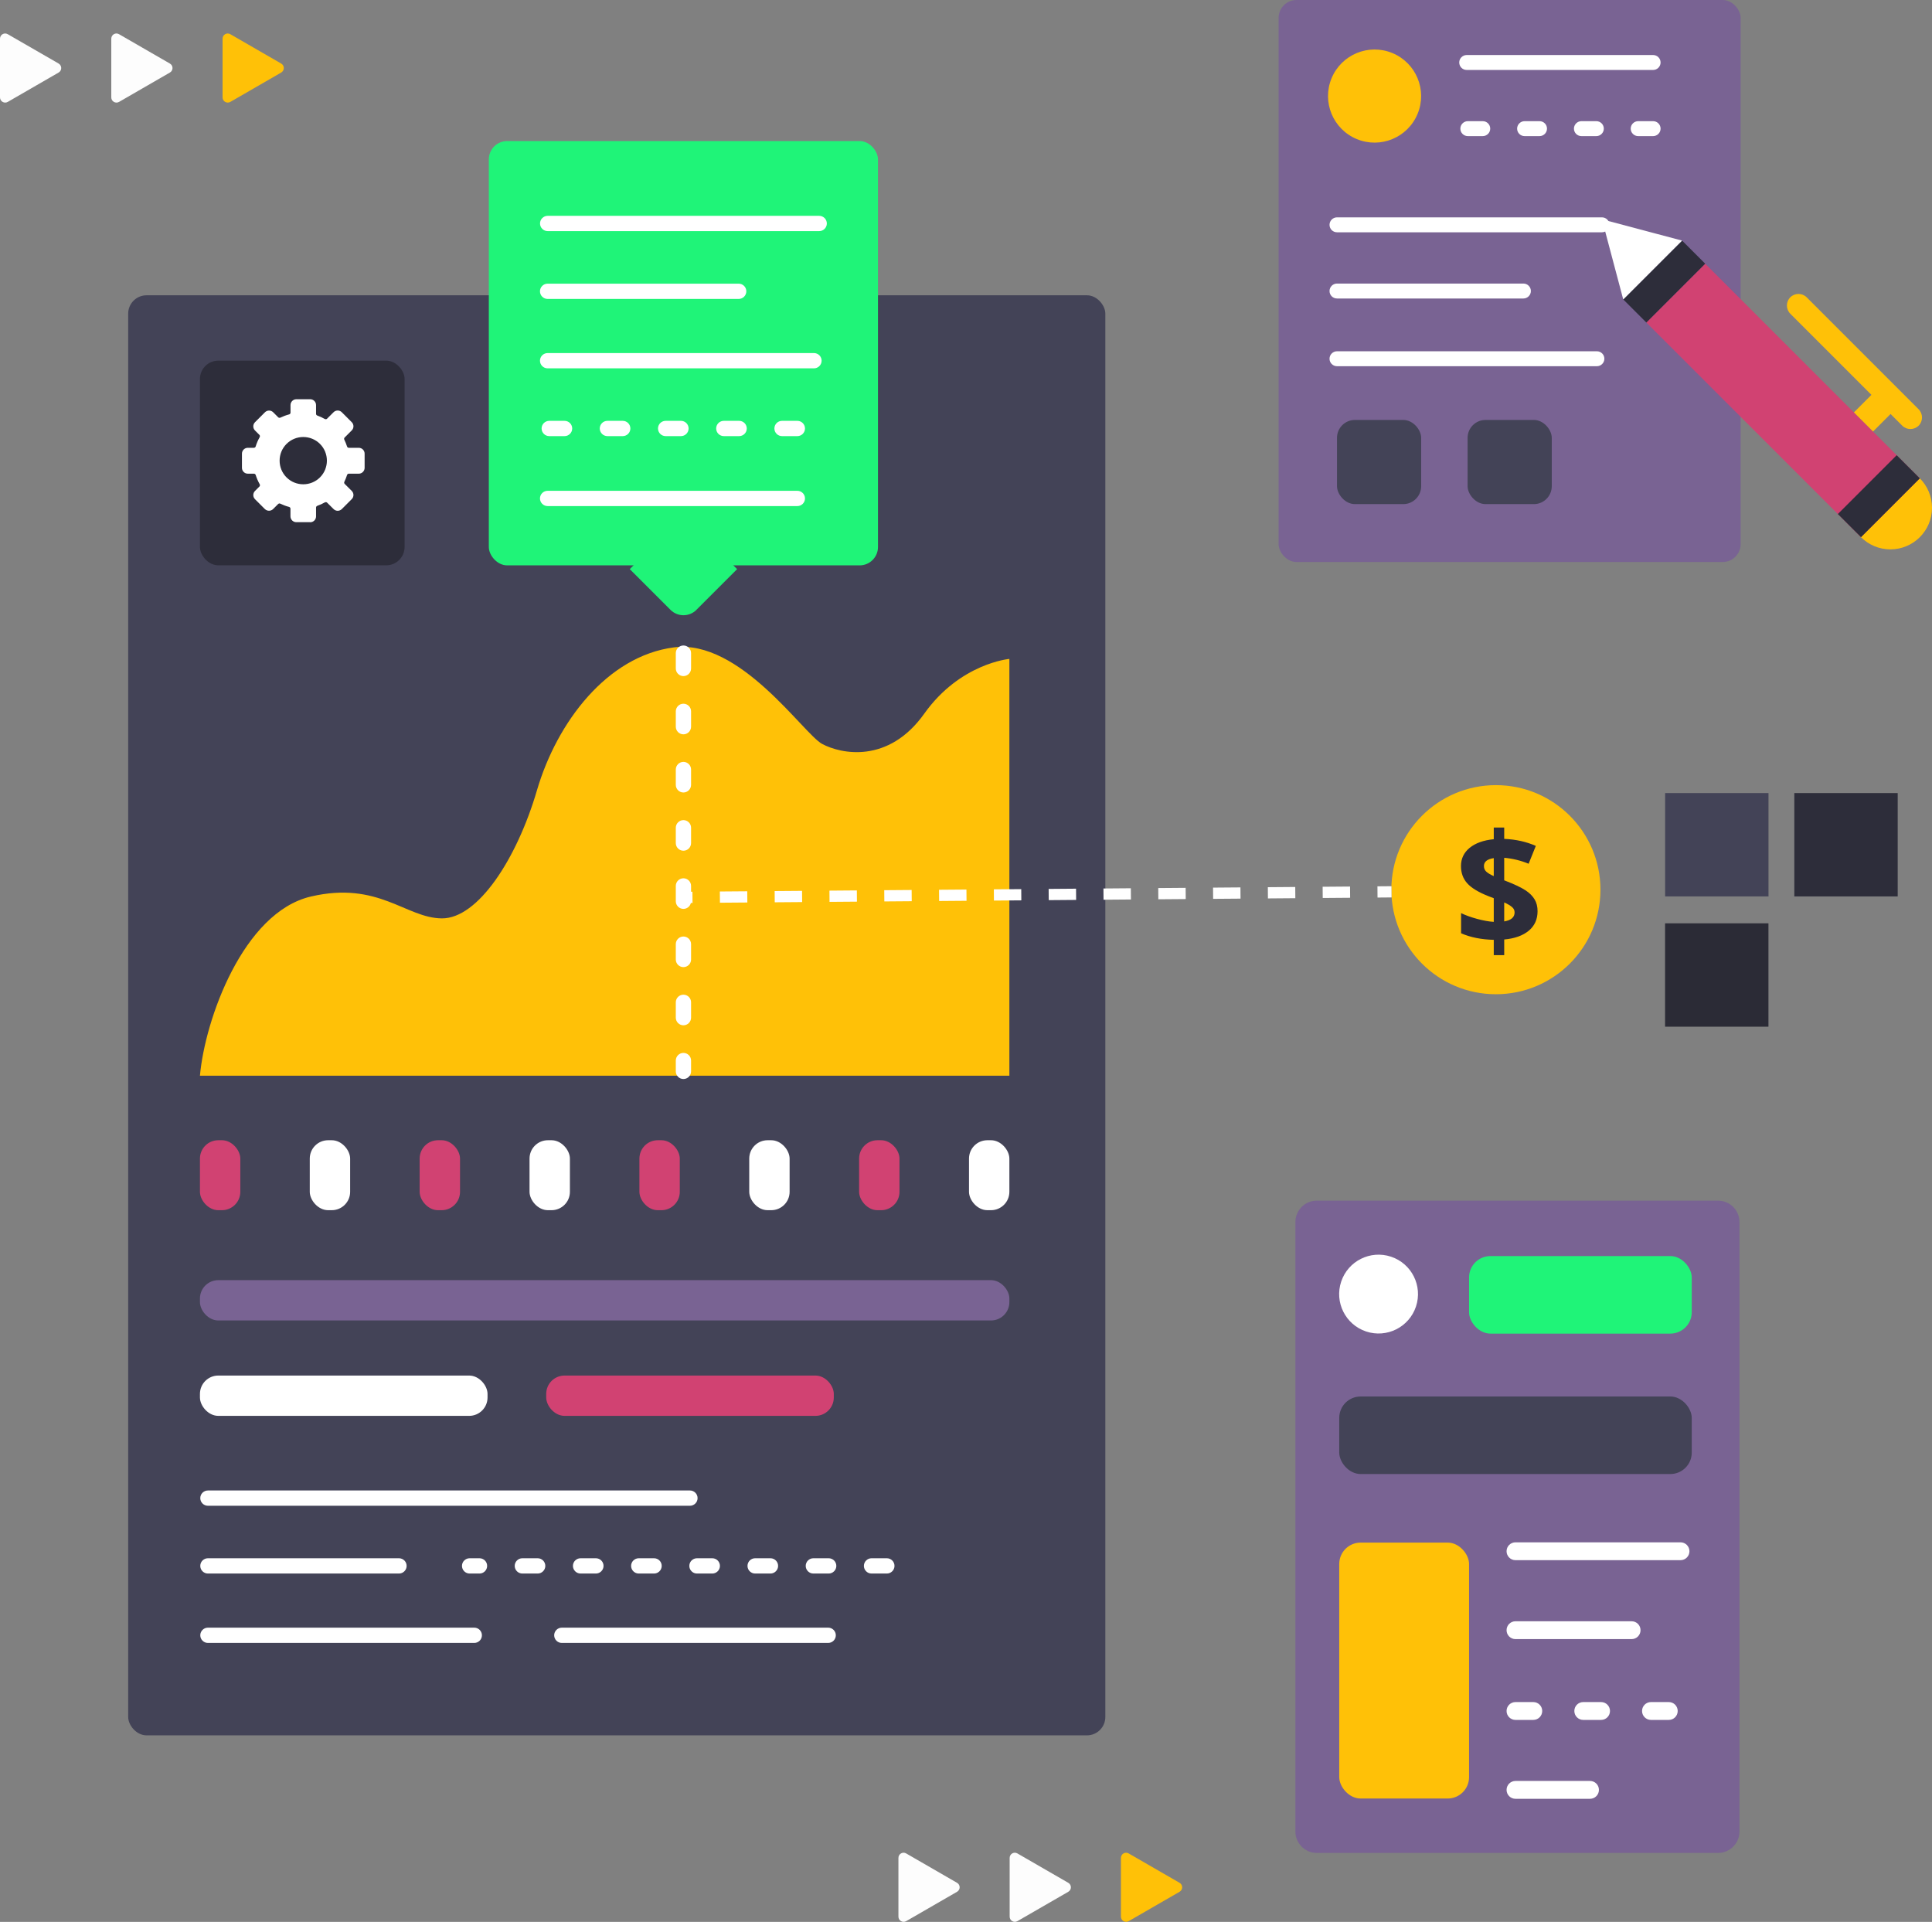 <?xml version="1.0" encoding="UTF-8"?>
<svg xmlns="http://www.w3.org/2000/svg" viewBox="0 0 344.09 342.28">
  <rect x="0" y="0" width="344.09" height="342.28" fill="#808080" stroke="none"/>
  <defs>
    <style>
      .cls-1 {
        fill: #434357;
      }

      .cls-2 {
        fill: #ffc107;
      }

      .cls-3 {
        fill: #fff;
      }

      .cls-4 {
        fill: #fdfdfd;
      }

      .cls-5, .cls-6, .cls-7 {
        fill: none;
      }

      .cls-6 {
        stroke-dasharray: 4.88 4.88;
      }

      .cls-6, .cls-7 {
        stroke: #fff;
        stroke-linejoin: round;
        stroke-width: 2px;
      }

      .cls-8 {
        fill: #d14272;
      }

      .cls-9 {
        fill: #1ff478;
      }

      .cls-10 {
        fill: #796393;
      }

      .cls-11 {
        fill: #2b2b36;
      }

      .cls-12 {
        fill: #2d2d3a;
      }
    </style>
  </defs>
  <g id="Layer_1">
    <rect class="cls-1" x="22.83" y="52.59" width="174.03" height="256.47" rx="3.27" ry="3.27"/>
    <path class="cls-2" d="M179.77,191.59v-74.24s-8.77.77-15.16,9.75c-6.39,8.98-14.85,7.18-18.19,5.39-3.33-1.8-14.62-18.73-26.42-17.19-11.8,1.54-20.78,13.22-24.37,25.46-3.59,12.24-10.52,22.84-16.93,22.8-6.41-.04-11.29-6.71-23.34-3.89-12.06,2.82-18.87,21.94-19.75,31.91h144.16Z"/>
    <line class="cls-5" x1="41.17" y1="200.09" x2="35.61" y2="189.56"/>
    <rect class="cls-9" x="87.06" y="25.12" width="69.31" height="75.57" rx="3.27" ry="3.27"/>
    <path class="cls-9" d="M124.03,108.61l7.25-7.25-9.56-9.56-9.56,9.56,7.25,7.25c1.28,1.28,3.35,1.28,4.63,0Z"/>
    <path class="cls-3" d="M121.72,192.17c-.75,0-1.36-.61-1.36-1.36v-1.93c0-.75.61-1.36,1.36-1.36s1.36.61,1.36,1.36v1.93c0,.75-.61,1.36-1.36,1.36ZM121.72,182.6c-.75,0-1.36-.61-1.36-1.36v-2.73c0-.75.61-1.36,1.36-1.36s1.36.61,1.36,1.36v2.73c0,.75-.61,1.36-1.36,1.36ZM121.72,172.24c-.75,0-1.36-.61-1.36-1.36v-2.73c0-.75.61-1.36,1.36-1.36s1.36.61,1.36,1.36v2.73c0,.75-.61,1.36-1.36,1.36ZM121.72,161.87c-.75,0-1.36-.61-1.36-1.36v-2.73c0-.75.61-1.36,1.36-1.36s1.36.61,1.36,1.36v2.73c0,.75-.61,1.36-1.36,1.36ZM121.72,151.51c-.75,0-1.36-.61-1.36-1.36v-2.73c0-.75.61-1.36,1.36-1.36s1.36.61,1.36,1.36v2.73c0,.75-.61,1.36-1.36,1.36ZM121.72,141.14c-.75,0-1.36-.61-1.36-1.36v-2.73c0-.75.61-1.36,1.36-1.36s1.36.61,1.36,1.36v2.73c0,.75-.61,1.36-1.36,1.36ZM121.72,130.78c-.75,0-1.36-.61-1.36-1.36v-2.73c0-.75.61-1.36,1.36-1.36s1.36.61,1.36,1.36v2.73c0,.75-.61,1.36-1.36,1.36ZM121.72,120.41c-.75,0-1.36-.61-1.36-1.36v-2.73c0-.75.61-1.36,1.36-1.36s1.36.61,1.36,1.36v2.73c0,.75-.61,1.36-1.36,1.36Z"/>
    <path class="cls-3" d="M144.97,65.6h-47.44c-.75,0-1.36-.61-1.36-1.36s.61-1.36,1.36-1.36h47.44c.75,0,1.36.61,1.36,1.36s-.61,1.36-1.36,1.36Z"/>
    <path class="cls-3" d="M131.56,53.24h-34.03c-.75,0-1.36-.61-1.36-1.36s.61-1.36,1.36-1.36h34.03c.75,0,1.36.61,1.36,1.36s-.61,1.36-1.36,1.36Z"/>
    <path class="cls-3" d="M142.01,77.67h-2.73c-.75,0-1.36-.61-1.36-1.36s.61-1.36,1.36-1.36h2.73c.75,0,1.36.61,1.36,1.36s-.61,1.36-1.36,1.36ZM131.64,77.67h-2.73c-.75,0-1.36-.61-1.36-1.36s.61-1.36,1.36-1.36h2.73c.75,0,1.36.61,1.36,1.36s-.61,1.36-1.36,1.36ZM121.28,77.67h-2.73c-.75,0-1.36-.61-1.36-1.36s.61-1.36,1.36-1.36h2.73c.75,0,1.36.61,1.36,1.36s-.61,1.36-1.36,1.36ZM110.91,77.67h-2.73c-.75,0-1.36-.61-1.36-1.36s.61-1.36,1.36-1.36h2.73c.75,0,1.36.61,1.36,1.36s-.61,1.36-1.36,1.36ZM100.55,77.67h-2.73c-.75,0-1.36-.61-1.36-1.36s.61-1.36,1.36-1.36h2.73c.75,0,1.36.61,1.36,1.36s-.61,1.36-1.36,1.36Z"/>
    <path class="cls-3" d="M142.01,90.13h-44.48c-.75,0-1.36-.61-1.36-1.36s.61-1.36,1.36-1.36h44.48c.75,0,1.36.61,1.36,1.36s-.61,1.36-1.36,1.36Z"/>
    <path class="cls-3" d="M145.9,41.16h-48.36c-.75,0-1.36-.61-1.36-1.36s.61-1.36,1.36-1.36h48.36c.75,0,1.36.61,1.36,1.36s-.61,1.36-1.36,1.36Z"/>
    <rect class="cls-12" x="35.61" y="64.23" width="36.45" height="36.45" rx="3.27" ry="3.27"/>
    <rect class="cls-3" x="172.58" y="203.07" width="7.19" height="12.46" rx="3.27" ry="3.27"/>
    <rect class="cls-8" x="153.01" y="203.07" width="7.19" height="12.46" rx="3.27" ry="3.27"/>
    <rect class="cls-3" x="133.44" y="203.07" width="7.19" height="12.46" rx="3.27" ry="3.27"/>
    <rect class="cls-8" x="113.88" y="203.07" width="7.19" height="12.46" rx="3.27" ry="3.27"/>
    <rect class="cls-3" x="94.31" y="203.07" width="7.19" height="12.46" rx="3.27" ry="3.27"/>
    <rect class="cls-8" x="74.74" y="203.07" width="7.19" height="12.46" rx="3.27" ry="3.27"/>
    <rect class="cls-3" x="55.17" y="203.07" width="7.19" height="12.46" rx="3.27" ry="3.27"/>
    <rect class="cls-8" x="35.61" y="203.07" width="7.19" height="12.46" rx="3.27" ry="3.27"/>
    <rect class="cls-10" x="35.61" y="227.99" width="144.16" height="7.18" rx="3.27" ry="3.27"/>
    <rect class="cls-3" x="35.61" y="244.98" width="51.22" height="7.18" rx="3.27" ry="3.27"/>
    <rect class="cls-8" x="97.28" y="244.98" width="51.22" height="7.18" rx="3.27" ry="3.27"/>
    <path class="cls-3" d="M84.47,292.6h-47.44c-.75,0-1.36-.61-1.36-1.36s.61-1.36,1.36-1.36h47.44c.75,0,1.36.61,1.36,1.36s-.61,1.36-1.36,1.36Z"/>
    <path class="cls-3" d="M147.5,292.6h-47.44c-.75,0-1.36-.61-1.36-1.36s.61-1.36,1.36-1.36h47.44c.75,0,1.36.61,1.36,1.36s-.61,1.36-1.36,1.36Z"/>
    <path class="cls-3" d="M71.06,280.24h-34.03c-.75,0-1.36-.61-1.36-1.36s.61-1.36,1.36-1.36h34.03c.75,0,1.36.61,1.36,1.36s-.61,1.36-1.36,1.36Z"/>
    <path class="cls-3" d="M157.95,280.24h-2.73c-.75,0-1.36-.61-1.36-1.36s.61-1.36,1.36-1.36h2.73c.75,0,1.36.61,1.36,1.36s-.61,1.36-1.36,1.36ZM147.59,280.24h-2.73c-.75,0-1.36-.61-1.36-1.36s.61-1.36,1.36-1.36h2.73c.75,0,1.36.61,1.36,1.36s-.61,1.36-1.36,1.36ZM137.22,280.24h-2.73c-.75,0-1.36-.61-1.36-1.36s.61-1.36,1.36-1.36h2.73c.75,0,1.36.61,1.36,1.36s-.61,1.36-1.36,1.36ZM126.86,280.24h-2.73c-.75,0-1.36-.61-1.36-1.36s.61-1.36,1.36-1.36h2.73c.75,0,1.36.61,1.36,1.36s-.61,1.36-1.36,1.36ZM116.49,280.24h-2.73c-.75,0-1.36-.61-1.36-1.36s.61-1.36,1.36-1.36h2.73c.75,0,1.36.61,1.36,1.36s-.61,1.36-1.36,1.36ZM106.13,280.24h-2.73c-.75,0-1.36-.61-1.36-1.36s.61-1.36,1.36-1.36h2.73c.75,0,1.36.61,1.36,1.36s-.61,1.36-1.36,1.36ZM95.76,280.24h-2.73c-.75,0-1.36-.61-1.36-1.36s.61-1.36,1.36-1.36h2.73c.75,0,1.36.61,1.36,1.36s-.61,1.36-1.36,1.36ZM85.4,280.24h-1.76c-.75,0-1.36-.61-1.36-1.36s.61-1.36,1.36-1.36h1.76c.75,0,1.36.61,1.36,1.36s-.61,1.36-1.36,1.36Z"/>
    <path class="cls-3" d="M122.89,268.17H37.03c-.75,0-1.36-.61-1.36-1.36s.61-1.36,1.36-1.36h85.85c.75,0,1.36.61,1.36,1.36s-.61,1.36-1.36,1.36Z"/>
    <g>
      <path class="cls-3" d="M63.89,80.2h-1.78c-.34,0-.63-.23-.73-.55-.12-.4-.28-.78-.46-1.15-.15-.3-.09-.66.14-.89l1.26-1.26c.24-.24.24-.62,0-.85l-1.76-1.76c-.24-.24-.62-.24-.85,0l-1.15,1.15c-.25.25-.63.29-.93.12-.4-.23-.82-.42-1.27-.58-.31-.11-.52-.4-.52-.72v-1.56c0-.33-.26-.6-.59-.6h-2.47c-.33,0-.62.27-.62.6v1.35c0,.35-.23.64-.56.73-.51.14-1.01.32-1.49.55-.3.14-.65.09-.88-.14l-.89-.89c-.24-.24-.62-.24-.85,0l-1.76,1.76c-.24.24-.24.62,0,.85l.78.78c.25.25.29.62.12.92-.28.5-.51,1.04-.68,1.59-.1.32-.4.55-.73.55h-1.09c-.33,0-.63.25-.63.59v2.53c0,.33.3.63.63.63h1.09c.33,0,.63.2.73.52.17.54.41,1.08.69,1.59.17.3.11.67-.13.91l-.78.78c-.24.24-.24.62,0,.85l1.75,1.75c.24.24.62.24.85,0l.89-.89c.23-.23.59-.29.88-.14.47.23.97.42,1.48.55.33.09.56.39.56.73v1.37c0,.33.28.58.62.58h2.47c.33,0,.59-.25.59-.58v-1.58c0-.33.21-.62.52-.72.45-.16.87-.35,1.27-.58.3-.17.68-.13.93.12l1.15,1.14c.24.24.62.24.85,0l1.76-1.76c.24-.24.24-.62,0-.85l-1.25-1.24c-.23-.23-.29-.59-.14-.89.18-.36.33-.73.45-1.12.1-.32.4-.53.73-.53h1.78c.33,0,.61-.29.61-.63v-2.53c0-.33-.27-.59-.61-.59ZM57.31,85.33c-1.82,1.82-4.76,1.82-6.58,0-1.82-1.82-1.82-4.76,0-6.58,1.82-1.82,4.76-1.82,6.58,0,1.82,1.82,1.82,4.76,0,6.58Z"/>
      <g>
        <path class="cls-3" d="M54.02,87.13c-1.3,0-2.61-.5-3.6-1.49-1.99-1.99-1.99-5.22,0-7.2h0c1.99-1.99,5.22-1.99,7.2,0,1.99,1.99,1.99,5.22,0,7.2-.99.99-2.3,1.49-3.6,1.49ZM51.03,79.06c-1.64,1.64-1.64,4.32,0,5.96.82.82,1.9,1.23,2.98,1.23,1.08,0,2.16-.41,2.98-1.23,1.64-1.64,1.64-4.32,0-5.96-1.64-1.64-4.32-1.64-5.96,0h0Z"/>
        <path class="cls-3" d="M55.24,93h-2.47c-.57,0-1.04-.47-1.04-1.04v-1.37c0-.14-.1-.27-.24-.31-.54-.14-1.07-.34-1.57-.58-.13-.06-.28-.04-.38.06l-.89.89c-.2.2-.46.31-.74.31h0c-.28,0-.54-.11-.74-.3l-1.75-1.75c-.2-.2-.31-.46-.31-.74,0-.28.11-.54.31-.74l.78-.78c.1-.1.13-.26.06-.39-.29-.52-.54-1.09-.73-1.68-.04-.13-.17-.22-.31-.22h-1.09c-.57,0-1.04-.47-1.04-1.04v-2.53c0-.57.47-1.04,1.04-1.04h1.09c.14,0,.27-.09.31-.23.18-.58.42-1.14.72-1.67.07-.13.05-.3-.05-.4l-.78-.78c-.2-.2-.31-.46-.31-.74,0-.28.11-.54.31-.74l1.76-1.76c.2-.2.46-.31.74-.31h0c.28,0,.54.11.74.31l.89.89c.1.1.25.12.38.06.5-.24,1.03-.44,1.57-.58.14-.04.24-.16.24-.31v-1.35c0-.57.47-1.04,1.04-1.04h2.47c.57,0,1.04.47,1.04,1.04v1.56c0,.14.09.26.23.31.46.16.9.37,1.33.61.13.07.3.05.4-.05l1.15-1.15c.2-.2.46-.31.74-.31h0c.28,0,.54.11.74.31l1.76,1.76c.2.2.31.46.31.74,0,.28-.11.54-.31.74l-1.26,1.26c-.1.1-.12.25-.06.38.19.39.36.8.49,1.21.04.14.17.24.31.24h1.78c.57,0,1.04.47,1.04,1.04v2.53c0,.57-.47,1.04-1.04,1.04h-1.78c-.14,0-.27.1-.31.24-.13.4-.29.81-.48,1.2-.06.13-.04.28.06.38l1.25,1.24c.2.2.31.46.31.74,0,.28-.11.54-.31.74l-1.76,1.76c-.41.41-1.07.41-1.47,0l-1.15-1.14c-.1-.1-.27-.12-.4-.05-.43.24-.88.45-1.34.61-.14.05-.23.17-.23.31v1.58c0,.57-.47,1.04-1.04,1.04ZM49.76,88.78c.18,0,.36.04.53.12.45.22.92.4,1.41.52.53.14.9.62.9,1.16v1.37c0,.09.07.16.16.16h2.47c.09,0,.16-.07.16-.16v-1.58c0-.51.33-.97.81-1.14.41-.15.81-.33,1.2-.55.47-.27,1.07-.19,1.45.19l1.15,1.14c.06.06.17.06.23,0l1.76-1.76s.05-.09.05-.12c0-.03,0-.07-.05-.12l-1.25-1.24c-.37-.37-.46-.93-.23-1.39.17-.35.32-.71.43-1.07.16-.51.62-.85,1.15-.85h1.78c.09,0,.16-.07.16-.16v-2.53c0-.09-.07-.16-.16-.16h-1.78c-.53,0-.99-.34-1.15-.85-.11-.37-.26-.73-.44-1.08-.23-.47-.14-1.03.22-1.39l1.26-1.26s.05-.09.05-.12,0-.07-.05-.12l-1.76-1.76s-.09-.05-.12-.05c-.03,0-.07,0-.12.05l-1.15,1.15c-.38.38-.98.46-1.46.19-.38-.22-.79-.4-1.19-.55-.48-.17-.81-.63-.81-1.14v-1.56c0-.09-.07-.16-.16-.16h-2.47c-.09,0-.16.07-.16.16v1.35c0,.54-.37,1.02-.9,1.16-.49.13-.96.31-1.41.52-.47.23-1.02.13-1.38-.23l-.89-.89s-.09-.05-.12-.05h0s-.07,0-.12.05l-1.76,1.76s-.05.09-.05.12c0,.03,0,.07.05.12l.78.78c.38.38.46.98.19,1.45-.27.47-.48.98-.64,1.5-.16.51-.62.85-1.15.85h-1.09c-.09,0-.16.07-.16.16v2.53c0,.09.07.16.16.16h1.09c.53,0,.99.33,1.15.83.17.53.39,1.04.65,1.51.26.47.18,1.06-.2,1.44l-.78.78s-.05.09-.05.12,0,.07.05.12l1.75,1.75s.09.05.12.05h0s.07,0,.12-.05l.89-.89c.23-.23.54-.35.85-.35Z"/>
      </g>
    </g>
  </g>
  <g id="Layer_2">
    <circle class="cls-2" cx="266.42" cy="158.45" r="18.62"/>
    <path class="cls-12" d="M271.67,158.55c-.75-.5-2-1.09-3.77-1.77v-4.01c1.49.13,2.94.48,4.35,1.06l1.28-3.18c-1.68-.74-3.55-1.16-5.63-1.25v-2.02h-1.86v2.08c-1.84.18-3.27.7-4.3,1.54-1.03.85-1.54,1.93-1.54,3.24,0,1.22.37,2.25,1.12,3.08.75.83,2.02,1.6,3.81,2.3l.91.35v4.21c-.87-.05-1.86-.23-2.97-.53-1.11-.3-2.06-.64-2.85-1.03v3.59c1.67.73,3.61,1.12,5.82,1.17v2.73h1.86v-2.79c1.88-.17,3.33-.7,4.38-1.57,1.04-.87,1.56-2.03,1.56-3.47,0-.8-.17-1.5-.52-2.09-.35-.6-.9-1.15-1.64-1.64ZM266.04,156.03c-.62-.27-1.06-.54-1.34-.8-.28-.26-.41-.59-.41-.99,0-.77.58-1.24,1.75-1.41v3.19ZM267.9,164.1v-3.38c.62.28,1.08.55,1.39.82.31.26.46.58.46.96,0,.86-.62,1.4-1.85,1.6Z"/>
    <rect class="cls-10" x="227.72" width="82.29" height="100.09" rx="3.19" ry="3.19"/>
    <circle class="cls-2" cx="336.68" cy="90.43" r="7.41"/>
    <rect class="cls-8" x="310.16" y="44.29" width="14.82" height="54.05" transform="translate(42.58 245.44) rotate(-45)"/>
    <rect class="cls-12" x="327.21" y="85.46" width="14.82" height="5.83" transform="translate(35.52 262.49) rotate(-45)"/>
    <rect class="cls-12" x="288.99" y="47.23" width="14.82" height="5.83" transform="translate(51.35 224.27) rotate(-45)"/>
    <polygon class="cls-3" points="289.1 53.33 285.31 39.06 299.58 42.85 289.1 53.33"/>
    <path class="cls-2" d="M318.85,52.95h0c-.8.8-.8,2.11,0,2.92l19.94,19.94c.8.8,2.11.8,2.92,0,.8-.8.8-2.11,0-2.92l-19.94-19.94c-.8-.8-2.11-.8-2.92,0Z"/>
    <rect class="cls-2" x="331.18" y="71.04" width="4.82" height="4.82" transform="translate(45.77 257.39) rotate(-45)"/>
    <circle class="cls-2" cx="244.81" cy="17.1" r="8.29" transform="translate(135.33 236.74) rotate(-67.5)"/>
    <path class="cls-3" d="M284.41,65.22h-46.29c-.74,0-1.33-.6-1.33-1.33s.6-1.33,1.33-1.33h46.29c.74,0,1.33.6,1.33,1.33s-.6,1.33-1.33,1.33Z"/>
    <path class="cls-3" d="M271.32,53.16h-33.2c-.74,0-1.33-.6-1.33-1.33s.6-1.33,1.33-1.33h33.2c.74,0,1.33.6,1.33,1.33s-.6,1.33-1.33,1.33Z"/>
    <path class="cls-3" d="M285.31,41.37h-47.19c-.74,0-1.33-.6-1.33-1.33s.6-1.33,1.33-1.33h47.19c.74,0,1.33.6,1.33,1.33s-.6,1.33-1.33,1.33Z"/>
    <path class="cls-3" d="M294.42,24.24h-2.66c-.74,0-1.33-.6-1.33-1.33s.6-1.33,1.33-1.33h2.66c.74,0,1.33.6,1.33,1.33s-.6,1.33-1.33,1.33ZM284.31,24.24h-2.66c-.74,0-1.33-.6-1.33-1.33s.6-1.33,1.33-1.33h2.66c.74,0,1.33.6,1.33,1.33s-.6,1.33-1.33,1.33ZM274.19,24.24h-2.66c-.74,0-1.33-.6-1.33-1.33s.6-1.33,1.33-1.33h2.66c.74,0,1.33.6,1.33,1.33s-.6,1.33-1.33,1.33ZM264.08,24.24h-2.66c-.74,0-1.33-.6-1.33-1.33s.6-1.33,1.33-1.33h2.66c.74,0,1.33.6,1.33,1.33s-.6,1.33-1.33,1.33Z"/>
    <path class="cls-3" d="M294.42,12.46h-33.2c-.74,0-1.33-.6-1.33-1.33s.6-1.33,1.33-1.33h33.2c.74,0,1.33.6,1.33,1.33s-.6,1.33-1.33,1.33Z"/>
    <rect class="cls-1" x="238.12" y="74.79" width="14.99" height="14.99" rx="3.19" ry="3.19"/>
    <rect class="cls-1" x="261.38" y="74.79" width="14.99" height="14.99" rx="3.19" ry="3.19"/>
    <path class="cls-10" d="M234.52,330c-2.1,0-3.81-1.71-3.81-3.81v-108.55c0-2.1,1.71-3.81,3.81-3.81h71.47c2.1,0,3.81,1.71,3.81,3.81v108.55c0,2.1-1.71,3.81-3.81,3.81"/>
    <circle class="cls-3" cx="245.54" cy="230.49" r="7.02" transform="translate(-50.77 390.55) rotate(-71.57)"/>
    <rect class="cls-9" x="261.64" y="223.7" width="39.66" height="13.81" rx="3.81" ry="3.81"/>
    <rect class="cls-1" x="238.52" y="248.71" width="62.78" height="13.81" rx="3.81" ry="3.81"/>
    <rect class="cls-2" x="238.52" y="274.73" width="23.12" height="45.58" rx="3.81" ry="3.81"/>
    <path class="cls-3" d="M297.21,306.31h-3.17c-.88,0-1.59-.71-1.59-1.59s.71-1.59,1.59-1.59h3.17c.88,0,1.59.71,1.59,1.59s-.71,1.59-1.59,1.59ZM285.15,306.31h-3.17c-.88,0-1.59-.71-1.59-1.59s.71-1.59,1.59-1.59h3.17c.88,0,1.59.71,1.59,1.59s-.71,1.59-1.59,1.59ZM273.08,306.31h-3.17c-.88,0-1.59-.71-1.59-1.59s.71-1.59,1.59-1.59h3.17c.88,0,1.59.71,1.59,1.59s-.71,1.59-1.59,1.59Z"/>
    <path class="cls-3" d="M290.59,291.92h-20.68c-.88,0-1.59-.71-1.59-1.59s.71-1.59,1.59-1.59h20.68c.88,0,1.59.71,1.59,1.59s-.71,1.59-1.59,1.59Z"/>
    <path class="cls-3" d="M283.18,320.36h-13.27c-.88,0-1.59-.71-1.59-1.59s.71-1.59,1.59-1.59h13.27c.88,0,1.59.71,1.59,1.59s-.71,1.59-1.59,1.59Z"/>
    <path class="cls-3" d="M299.3,277.86h-29.39c-.88,0-1.59-.71-1.59-1.59s.71-1.59,1.59-1.59h29.39c.88,0,1.59.71,1.59,1.59s-.71,1.59-1.59,1.59Z"/>
    <g>
      <line class="cls-7" x1="247.83" y1="158.83" x2="245.33" y2="158.85"/>
      <line class="cls-6" x1="240.45" y1="158.89" x2="125.77" y2="159.79"/>
      <line class="cls-7" x1="123.33" y1="159.81" x2="120.83" y2="159.83"/>
    </g>
    <g>
      <path class="cls-4" d="M10.45,11.32L1.38,6.09c-.62-.36-1.38.09-1.38.8v10.46c0,.71.77,1.15,1.38.8l9.06-5.23c.62-.36.62-1.24,0-1.6Z"/>
      <path class="cls-4" d="M30.26,11.32l-9.06-5.23c-.62-.36-1.38.09-1.38.8v10.46c0,.71.77,1.15,1.38.8l9.06-5.23c.62-.36.62-1.24,0-1.6Z"/>
      <path class="cls-2" d="M50.08,11.32l-9.06-5.23c-.62-.36-1.38.09-1.38.8v10.46c0,.71.77,1.15,1.38.8l9.06-5.23c.62-.36.62-1.24,0-1.6Z"/>
    </g>
    <g>
      <path class="cls-4" d="M170.45,335.32l-9.06-5.23c-.62-.36-1.38.09-1.38.8v10.46c0,.71.77,1.15,1.38.8l9.06-5.23c.62-.36.62-1.24,0-1.6Z"/>
      <path class="cls-4" d="M190.26,335.32l-9.06-5.23c-.62-.36-1.38.09-1.38.8v10.46c0,.71.77,1.15,1.38.8l9.06-5.23c.62-.36.62-1.24,0-1.6Z"/>
      <path class="cls-2" d="M210.08,335.32l-9.06-5.23c-.62-.36-1.38.09-1.38.8v10.46c0,.71.77,1.15,1.38.8l9.06-5.23c.62-.36.62-1.24,0-1.6Z"/>
    </g>
    <g>
      <rect class="cls-11" x="296.56" y="164.44" width="18.41" height="18.41" transform="translate(132.11 479.41) rotate(-90)"/>
      <rect class="cls-1" x="296.56" y="141.24" width="18.41" height="18.41" transform="translate(155.32 456.21) rotate(-90)"/>
      <rect class="cls-12" x="319.57" y="141.24" width="18.41" height="18.41" transform="translate(178.33 479.22) rotate(-90)"/>
    </g>
  </g>
</svg>